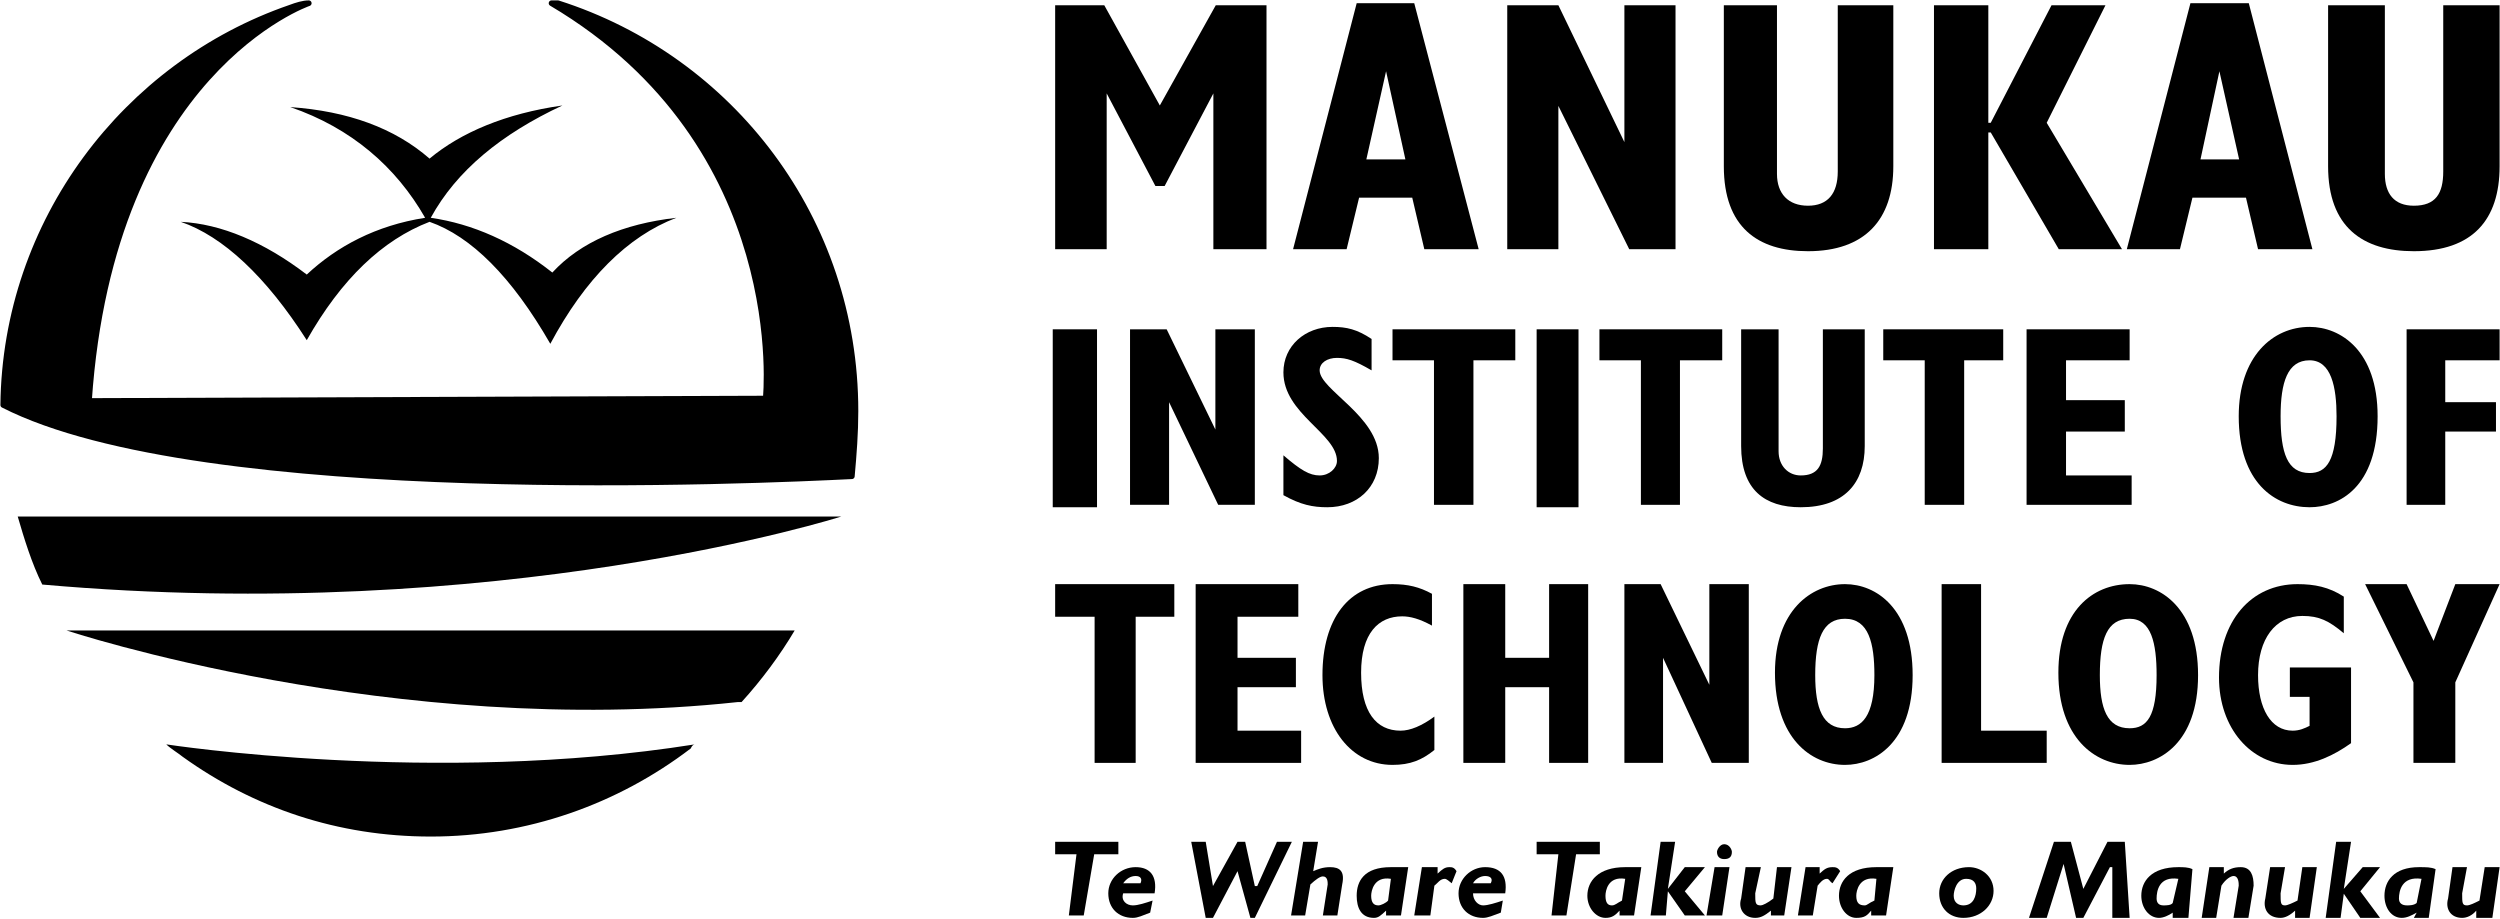 <svg xmlns="http://www.w3.org/2000/svg" xmlns:ooo="http://xml.openoffice.org/svg/export" xmlns:xlink="http://www.w3.org/1999/xlink" xmlns:presentation="http://sun.com/xmlns/staroffice/presentation" xmlns:smil="http://www.w3.org/2001/SMIL20/" xmlns:anim="urn:oasis:names:tc:opendocument:xmlns:animation:1.0" width="62.1mm" height="22.82mm" viewBox="3639 11835 6210 2282" preserveAspectRatio="xMidYMid" fill-rule="evenodd" stroke-width="28.222" stroke-linejoin="round" xml:space="preserve">
 <defs class="EmbeddedBulletChars">
  <g id="bullet-char-template-57356" transform="scale(0,-0)">
   <path d="M 580,1141 L 1163,571 580,0 -4,571 580,1141 Z"></path>
  </g>
  <g id="bullet-char-template-57354" transform="scale(0,-0)">
   <path d="M 8,1128 L 1137,1128 1137,0 8,0 8,1128 Z"></path>
  </g>
  <g id="bullet-char-template-10146" transform="scale(0,-0)">
   <path d="M 174,0 L 602,739 174,1481 1456,739 174,0 Z M 1358,739 L 309,1346 659,739 1358,739 Z"></path>
  </g>
  <g id="bullet-char-template-10132" transform="scale(0,-0)">
   <path d="M 2015,739 L 1276,0 717,0 1260,543 174,543 174,936 1260,936 717,1481 1274,1481 2015,739 Z"></path>
  </g>
  <g id="bullet-char-template-10007" transform="scale(0,-0)">
   <path d="M 0,-2 C -7,14 -16,27 -25,37 L 356,567 C 262,823 215,952 215,954 215,979 228,992 255,992 264,992 276,990 289,987 310,991 331,999 354,1012 L 381,999 492,748 772,1049 836,1024 860,1049 C 881,1039 901,1025 922,1006 886,937 835,863 770,784 769,783 710,716 594,584 L 774,223 C 774,196 753,168 711,139 L 727,119 C 717,90 699,76 672,76 641,76 570,178 457,381 L 164,-76 C 142,-110 111,-127 72,-127 30,-127 9,-110 8,-76 1,-67 -2,-52 -2,-32 -2,-23 -1,-13 0,-2 Z"></path>
  </g>
  <g id="bullet-char-template-10004" transform="scale(0,-0)">
   <path d="M 285,-33 C 182,-33 111,30 74,156 52,228 41,333 41,471 41,549 55,616 82,672 116,743 169,778 240,778 293,778 328,747 346,684 L 369,508 C 377,444 397,411 428,410 L 1163,1116 C 1174,1127 1196,1133 1229,1133 1271,1133 1292,1118 1292,1087 L 1292,965 C 1292,929 1282,901 1262,881 L 442,47 C 390,-6 338,-33 285,-33 Z"></path>
  </g>
  <g id="bullet-char-template-9679" transform="scale(0,-0)">
   <path d="M 813,0 C 632,0 489,54 383,161 276,268 223,411 223,592 223,773 276,916 383,1023 489,1130 632,1184 813,1184 992,1184 1136,1130 1245,1023 1353,916 1407,772 1407,592 1407,412 1353,268 1245,161 1136,54 992,0 813,0 Z"></path>
  </g>
  <g id="bullet-char-template-8226" transform="scale(0,-0)">
   <path d="M 346,457 C 273,457 209,483 155,535 101,586 74,649 74,723 74,796 101,859 155,911 209,963 273,989 346,989 419,989 480,963 531,910 582,859 608,796 608,723 608,648 583,586 532,535 482,483 420,457 346,457 Z"></path>
  </g>
  <g id="bullet-char-template-8211" transform="scale(0,-0)">
   <path d="M -4,459 L 1135,459 1135,606 -4,606 -4,459 Z"></path>
  </g>
  <g id="bullet-char-template-61548" transform="scale(0,-0)">
   <path d="M 173,740 C 173,903 231,1043 346,1159 462,1274 601,1332 765,1332 928,1332 1067,1274 1183,1159 1299,1043 1357,903 1357,740 1357,577 1299,437 1183,322 1067,206 928,148 765,148 601,148 462,206 346,322 231,437 173,577 173,740 Z"></path>
  </g>
 </defs>
 <g class="Page">
  <g class="com.sun.star.drawing.PolyPolygonShape">
   <g id="id3">
    <rect class="BoundingBox" stroke="none" fill="none" x="6259" y="11848" width="528" height="608"></rect>
    <path fill="rgb(0,0,0)" stroke="none" d="M 6659,11848 L 6520,12097 6382,11848 6260,11848 6260,12454 6388,12454 6388,12067 6509,12297 6532,12297 6653,12067 6653,12454 6785,12454 6785,11848 6659,11848 Z"></path>
   </g>
  </g>
  <g class="com.sun.star.drawing.PolyPolygonShape">
   <g id="id4">
    <rect class="BoundingBox" stroke="none" fill="none" x="6851" y="11842" width="463" height="614"></rect>
    <path fill="rgb(0,0,0)" stroke="none" d="M 7033,12231 L 7082,12012 7130,12231 7033,12231 Z M 6851,12454 L 6984,12454 7015,12326 7147,12326 7177,12454 7312,12454 7152,11843 7009,11843 6851,12454 Z"></path>
   </g>
  </g>
  <g class="com.sun.star.drawing.PolyPolygonShape">
   <g id="id5">
    <rect class="BoundingBox" stroke="none" fill="none" x="7382" y="11848" width="421" height="608"></rect>
    <path fill="rgb(0,0,0)" stroke="none" d="M 7383,12454 L 7510,12454 7510,12098 7686,12454 7801,12454 7801,11848 7674,11848 7674,12188 7510,11848 7383,11848 7383,12454 Z"></path>
   </g>
  </g>
  <g class="com.sun.star.drawing.ClosedBezierShape">
   <g id="id6">
    <rect class="BoundingBox" stroke="none" fill="none" x="7920" y="11848" width="424" height="613"></rect>
    <path fill="rgb(0,0,0)" stroke="none" d="M 7921,11848 L 7921,12248 C 7921,12399 8005,12459 8130,12459 8271,12459 8342,12381 8342,12248 L 8342,11848 8204,11848 8204,12261 C 8204,12316 8179,12346 8130,12346 8081,12346 8053,12316 8053,12267 L 8053,11848 7921,11848 Z"></path>
   </g>
  </g>
  <g class="com.sun.star.drawing.PolyPolygonShape">
   <g id="id7">
    <rect class="BoundingBox" stroke="none" fill="none" x="8442" y="11848" width="469" height="608"></rect>
    <path fill="rgb(0,0,0)" stroke="none" d="M 8443,12454 L 8578,12454 8578,12164 8584,12164 8753,12454 8910,12454 8723,12140 8869,11848 8735,11848 8584,12140 8578,12140 8578,11848 8443,11848 8443,12454 Z"></path>
   </g>
  </g>
  <g class="com.sun.star.drawing.PolyPolygonShape">
   <g id="id8">
    <rect class="BoundingBox" stroke="none" fill="none" x="8921" y="11842" width="463" height="614"></rect>
    <path fill="rgb(0,0,0)" stroke="none" d="M 9105,12231 L 9152,12012 9201,12231 9105,12231 Z M 8922,12454 L 9054,12454 9085,12326 9218,12326 9248,12454 9383,12454 9225,11843 9080,11843 8922,12454 Z"></path>
   </g>
  </g>
  <g class="com.sun.star.drawing.ClosedBezierShape">
   <g id="id9">
    <rect class="BoundingBox" stroke="none" fill="none" x="9422" y="11848" width="427" height="613"></rect>
    <path fill="rgb(0,0,0)" stroke="none" d="M 9422,11848 L 9422,12248 C 9422,12399 9508,12459 9635,12459 9781,12459 9848,12381 9848,12248 L 9848,11848 9708,11848 9708,12261 C 9708,12316 9689,12346 9635,12346 9586,12346 9563,12316 9563,12267 L 9563,11848 9422,11848 Z"></path>
   </g>
  </g>
  <g class="com.sun.star.drawing.PolyPolygonShape">
   <g id="id10">
    <rect class="BoundingBox" stroke="none" fill="none" x="6259" y="13285" width="299" height="447"></rect>
    <path fill="rgb(0,0,0)" stroke="none" d="M 6358,13730 L 6460,13730 6460,13367 6556,13367 6556,13286 6260,13286 6260,13367 6358,13367 6358,13730 Z"></path>
   </g>
  </g>
  <g class="com.sun.star.drawing.PolyPolygonShape">
   <g id="id11">
    <rect class="BoundingBox" stroke="none" fill="none" x="6608" y="13285" width="265" height="447"></rect>
    <path fill="rgb(0,0,0)" stroke="none" d="M 6609,13730 L 6871,13730 6871,13650 6713,13650 6713,13542 6858,13542 6858,13469 6713,13469 6713,13367 6864,13367 6864,13286 6609,13286 6609,13730 Z"></path>
   </g>
  </g>
  <g class="com.sun.star.drawing.ClosedBezierShape">
   <g id="id12">
    <rect class="BoundingBox" stroke="none" fill="none" x="6924" y="13285" width="280" height="452"></rect>
    <path fill="rgb(0,0,0)" stroke="none" d="M 7202,13615 C 7171,13638 7142,13650 7118,13650 7057,13650 7020,13603 7020,13506 7020,13408 7063,13366 7122,13366 7142,13366 7165,13372 7196,13389 L 7196,13310 C 7165,13293 7136,13286 7098,13286 6990,13286 6924,13372 6924,13512 6924,13644 6996,13735 7098,13735 7142,13735 7171,13723 7202,13698 L 7202,13615 Z"></path>
   </g>
  </g>
  <g class="com.sun.star.drawing.PolyPolygonShape">
   <g id="id13">
    <rect class="BoundingBox" stroke="none" fill="none" x="7274" y="13285" width="311" height="447"></rect>
    <path fill="rgb(0,0,0)" stroke="none" d="M 7274,13730 L 7378,13730 7378,13542 7487,13542 7487,13730 7584,13730 7584,13286 7487,13286 7487,13469 7378,13469 7378,13286 7274,13286 7274,13730 Z"></path>
   </g>
  </g>
  <g class="com.sun.star.drawing.PolyPolygonShape">
   <g id="id14">
    <rect class="BoundingBox" stroke="none" fill="none" x="7674" y="13285" width="310" height="447"></rect>
    <path fill="rgb(0,0,0)" stroke="none" d="M 7674,13730 L 7770,13730 7770,13469 7891,13730 7983,13730 7983,13286 7885,13286 7885,13536 7764,13286 7674,13286 7674,13730 Z"></path>
   </g>
  </g>
  <g class="com.sun.star.drawing.ClosedBezierShape">
   <g id="id15">
    <rect class="BoundingBox" stroke="none" fill="none" x="8048" y="13285" width="344" height="452"></rect>
    <path fill="rgb(0,0,0)" stroke="none" d="M 8148,13512 C 8148,13422 8167,13372 8222,13372 8281,13372 8295,13433 8295,13512 8295,13615 8263,13644 8222,13644 8167,13644 8148,13595 8148,13512 Z M 8048,13506 C 8048,13668 8137,13735 8222,13735 8295,13735 8390,13681 8390,13512 8390,13347 8300,13286 8222,13286 8137,13286 8048,13353 8048,13506 Z"></path>
   </g>
  </g>
  <g class="com.sun.star.drawing.PolyPolygonShape">
   <g id="id16">
    <rect class="BoundingBox" stroke="none" fill="none" x="8461" y="13285" width="264" height="447"></rect>
    <path fill="rgb(0,0,0)" stroke="none" d="M 8462,13730 L 8723,13730 8723,13650 8560,13650 8560,13286 8462,13286 8462,13730 Z"></path>
   </g>
  </g>
  <g class="com.sun.star.drawing.ClosedBezierShape">
   <g id="id17">
    <rect class="BoundingBox" stroke="none" fill="none" x="8752" y="13285" width="348" height="452"></rect>
    <path fill="rgb(0,0,0)" stroke="none" d="M 8855,13512 C 8855,13422 8873,13372 8929,13372 8983,13372 8996,13433 8996,13512 8996,13615 8972,13644 8929,13644 8873,13644 8855,13595 8855,13512 Z M 8752,13506 C 8752,13668 8843,13735 8929,13735 9002,13735 9099,13681 9099,13512 9099,13347 9007,13286 8929,13286 8837,13286 8752,13353 8752,13506 Z"></path>
   </g>
  </g>
  <g class="com.sun.star.drawing.ClosedBezierShape">
   <g id="id18">
    <rect class="BoundingBox" stroke="none" fill="none" x="9151" y="13285" width="329" height="452"></rect>
    <path fill="rgb(0,0,0)" stroke="none" d="M 9479,13493 L 9327,13493 9327,13566 9376,13566 9376,13638 C 9364,13644 9351,13650 9334,13650 9280,13650 9248,13595 9248,13512 9248,13422 9291,13365 9358,13365 9400,13365 9424,13377 9461,13408 L 9461,13317 C 9424,13293 9388,13286 9346,13286 9231,13286 9151,13377 9151,13518 9151,13644 9231,13735 9334,13735 9388,13735 9437,13711 9479,13681 L 9479,13493 Z"></path>
   </g>
  </g>
  <g class="com.sun.star.drawing.PolyPolygonShape">
   <g id="id19">
    <rect class="BoundingBox" stroke="none" fill="none" x="9514" y="13285" width="335" height="447"></rect>
    <path fill="rgb(0,0,0)" stroke="none" d="M 9634,13730 L 9738,13730 9738,13530 9848,13286 9738,13286 9684,13427 9617,13286 9514,13286 9634,13530 9634,13730 Z"></path>
   </g>
  </g>
  <g class="com.sun.star.drawing.PolyPolygonShape">
   <g id="id20">
    <rect class="BoundingBox" stroke="none" fill="none" x="6253" y="12652" width="112" height="444"></rect>
    <path fill="rgb(0,0,0)" stroke="none" d="M 6254,12653 L 6364,12653 6364,13095 6254,13095 6254,12653 Z"></path>
   </g>
  </g>
  <g class="com.sun.star.drawing.PolyPolygonShape">
   <g id="id21">
    <rect class="BoundingBox" stroke="none" fill="none" x="6446" y="12652" width="311" height="438"></rect>
    <path fill="rgb(0,0,0)" stroke="none" d="M 6446,13089 L 6543,13089 6543,12834 6665,13089 6756,13089 6756,12653 6658,12653 6658,12902 6537,12653 6446,12653 6446,13089 Z"></path>
   </g>
  </g>
  <g class="com.sun.star.drawing.ClosedBezierShape">
   <g id="id22">
    <rect class="BoundingBox" stroke="none" fill="none" x="6827" y="12646" width="238" height="450"></rect>
    <path fill="rgb(0,0,0)" stroke="none" d="M 6827,13065 C 6870,13089 6900,13095 6936,13095 7010,13095 7064,13046 7064,12973 7064,12869 6917,12803 6917,12755 6917,12736 6936,12724 6960,12724 6984,12724 7003,12730 7046,12755 L 7046,12677 C 7010,12653 6984,12647 6949,12647 6881,12647 6827,12694 6827,12760 6827,12863 6960,12912 6960,12980 6960,12998 6941,13016 6917,13016 6892,13016 6870,13003 6827,12966 L 6827,13065 Z"></path>
   </g>
  </g>
  <g class="com.sun.star.drawing.PolyPolygonShape">
   <g id="id23">
    <rect class="BoundingBox" stroke="none" fill="none" x="7098" y="12652" width="307" height="438"></rect>
    <path fill="rgb(0,0,0)" stroke="none" d="M 7201,13089 L 7299,13089 7299,12730 7403,12730 7403,12653 7098,12653 7098,12730 7201,12730 7201,13089 Z"></path>
   </g>
  </g>
  <g class="com.sun.star.drawing.PolyPolygonShape">
   <g id="id24">
    <rect class="BoundingBox" stroke="none" fill="none" x="7455" y="12652" width="106" height="444"></rect>
    <path fill="rgb(0,0,0)" stroke="none" d="M 7456,12653 L 7560,12653 7560,13095 7456,13095 7456,12653 Z"></path>
   </g>
  </g>
  <g class="com.sun.star.drawing.PolyPolygonShape">
   <g id="id25">
    <rect class="BoundingBox" stroke="none" fill="none" x="7612" y="12652" width="306" height="438"></rect>
    <path fill="rgb(0,0,0)" stroke="none" d="M 7715,13089 L 7812,13089 7812,12730 7917,12730 7917,12653 7612,12653 7612,12730 7715,12730 7715,13089 Z"></path>
   </g>
  </g>
  <g class="com.sun.star.drawing.ClosedBezierShape">
   <g id="id26">
    <rect class="BoundingBox" stroke="none" fill="none" x="7963" y="12652" width="309" height="444"></rect>
    <path fill="rgb(0,0,0)" stroke="none" d="M 7964,12653 L 7964,12943 C 7964,13052 8023,13095 8112,13095 8220,13095 8271,13035 8271,12943 L 8271,12653 8167,12653 8167,12949 C 8167,12992 8154,13016 8112,13016 8081,13016 8057,12992 8057,12956 L 8057,12653 7964,12653 Z"></path>
   </g>
  </g>
  <g class="com.sun.star.drawing.PolyPolygonShape">
   <g id="id27">
    <rect class="BoundingBox" stroke="none" fill="none" x="8317" y="12652" width="299" height="438"></rect>
    <path fill="rgb(0,0,0)" stroke="none" d="M 8420,13089 L 8518,13089 8518,12730 8615,12730 8615,12653 8317,12653 8317,12730 8420,12730 8420,13089 Z"></path>
   </g>
  </g>
  <g class="com.sun.star.drawing.PolyPolygonShape">
   <g id="id28">
    <rect class="BoundingBox" stroke="none" fill="none" x="8673" y="12652" width="262" height="438"></rect>
    <path fill="rgb(0,0,0)" stroke="none" d="M 8673,13089 L 8934,13089 8934,13016 8771,13016 8771,12907 8917,12907 8917,12829 8771,12829 8771,12730 8929,12730 8929,12653 8673,12653 8673,13089 Z"></path>
   </g>
  </g>
  <g class="com.sun.star.drawing.ClosedBezierShape">
   <g id="id29">
    <rect class="BoundingBox" stroke="none" fill="none" x="9200" y="12646" width="347" height="450"></rect>
    <path fill="rgb(0,0,0)" stroke="none" d="M 9304,12869 C 9304,12785 9321,12730 9376,12730 9430,12730 9443,12797 9443,12869 9443,12980 9418,13010 9376,13010 9321,13010 9304,12961 9304,12869 Z M 9200,12869 C 9200,13035 9291,13095 9376,13095 9449,13095 9545,13046 9545,12869 9545,12706 9453,12647 9376,12647 9285,12647 9200,12720 9200,12869 Z"></path>
   </g>
  </g>
  <g class="com.sun.star.drawing.PolyPolygonShape">
   <g id="id30">
    <rect class="BoundingBox" stroke="none" fill="none" x="9617" y="12652" width="232" height="438"></rect>
    <path fill="rgb(0,0,0)" stroke="none" d="M 9617,13089 L 9713,13089 9713,12907 9839,12907 9839,12834 9713,12834 9713,12730 9848,12730 9848,12653 9617,12653 9617,13089 Z"></path>
   </g>
  </g>
  <g class="com.sun.star.drawing.ClosedBezierShape">
   <g id="id31">
    <rect class="BoundingBox" stroke="none" fill="none" x="8455" y="13988" width="137" height="129"></rect>
    <path fill="rgb(0,0,0)" stroke="none" d="M 8548,14042 C 8548,14060 8542,14084 8516,14084 8505,14084 8492,14078 8492,14060 8492,14048 8499,14018 8523,14018 8542,14018 8548,14029 8548,14042 Z M 8591,14048 C 8591,14011 8560,13989 8530,13989 8486,13989 8456,14018 8456,14054 8456,14091 8481,14115 8516,14115 8560,14115 8591,14084 8591,14048 Z"></path>
   </g>
  </g>
  <g class="com.sun.star.drawing.PolyPolygonShape">
   <g id="id32">
    <rect class="BoundingBox" stroke="none" fill="none" x="8679" y="13926" width="251" height="191"></rect>
    <path fill="rgb(0,0,0)" stroke="none" d="M 8917,13926 L 8874,13926 8814,14043 8783,13926 8741,13926 8679,14115 8723,14115 8765,13981 8796,14115 8814,14115 8880,13989 8886,13989 8886,14115 8929,14115 8917,13926 Z"></path>
   </g>
  </g>
  <g class="com.sun.star.drawing.ClosedBezierShape">
   <g id="id33">
    <rect class="BoundingBox" stroke="none" fill="none" x="8957" y="13988" width="130" height="129"></rect>
    <path fill="rgb(0,0,0)" stroke="none" d="M 9036,14078 C 9032,14084 9020,14084 9013,14084 9002,14084 8996,14078 8996,14067 8996,14048 9002,14011 9050,14018 L 9036,14078 Z M 9085,13994 C 9075,13989 9062,13989 9050,13989 8983,13989 8958,14024 8958,14060 8958,14090 8977,14115 9002,14115 9013,14115 9026,14109 9036,14102 L 9036,14115 9075,14115 9085,13994 Z"></path>
   </g>
  </g>
  <g class="com.sun.star.drawing.ClosedBezierShape">
   <g id="id34">
    <rect class="BoundingBox" stroke="none" fill="none" x="9108" y="13988" width="131" height="129"></rect>
    <path fill="rgb(0,0,0)" stroke="none" d="M 9163,13989 L 9127,13989 9108,14115 9144,14115 9157,14035 C 9168,14018 9181,14011 9187,14011 9200,14011 9200,14029 9200,14035 L 9187,14115 9224,14115 9237,14035 C 9237,14011 9231,13989 9205,13989 9187,13989 9175,13994 9163,14005 L 9163,13989 Z"></path>
   </g>
  </g>
  <g class="com.sun.star.drawing.ClosedBezierShape">
   <g id="id35">
    <rect class="BoundingBox" stroke="none" fill="none" x="9264" y="13988" width="131" height="129"></rect>
    <path fill="rgb(0,0,0)" stroke="none" d="M 9394,13989 L 9358,13989 9346,14072 C 9334,14078 9321,14084 9315,14084 9304,14084 9304,14078 9304,14054 L 9315,13989 9278,13989 9266,14067 C 9260,14091 9271,14115 9304,14115 9315,14115 9327,14109 9340,14097 L 9340,14115 9376,14115 9394,13989 Z"></path>
   </g>
  </g>
  <g class="com.sun.star.drawing.PolyPolygonShape">
   <g id="id36">
    <rect class="BoundingBox" stroke="none" fill="none" x="9416" y="13926" width="137" height="191"></rect>
    <path fill="rgb(0,0,0)" stroke="none" d="M 9479,13926 L 9442,13926 9416,14115 9453,14115 9461,14055 9502,14115 9551,14115 9502,14049 9551,13989 9508,13989 9461,14043 9479,13926 Z"></path>
   </g>
  </g>
  <g class="com.sun.star.drawing.ClosedBezierShape">
   <g id="id37">
    <rect class="BoundingBox" stroke="none" fill="none" x="9562" y="13988" width="128" height="129"></rect>
    <path fill="rgb(0,0,0)" stroke="none" d="M 9642,14078 C 9635,14084 9624,14084 9618,14084 9605,14084 9598,14078 9598,14067 9598,14048 9605,14011 9654,14018 L 9642,14078 Z M 9689,13994 C 9678,13989 9666,13989 9648,13989 9585,13989 9562,14024 9562,14060 9562,14090 9579,14115 9605,14115 9618,14115 9629,14109 9642,14102 L 9635,14115 9672,14115 9689,13994 Z"></path>
   </g>
  </g>
  <g class="com.sun.star.drawing.ClosedBezierShape">
   <g id="id38">
    <rect class="BoundingBox" stroke="none" fill="none" x="9717" y="13988" width="132" height="129"></rect>
    <path fill="rgb(0,0,0)" stroke="none" d="M 9848,13989 L 9811,13989 9798,14072 C 9786,14078 9774,14084 9767,14084 9755,14084 9755,14078 9755,14054 L 9767,13989 9731,13989 9720,14067 C 9713,14091 9725,14115 9755,14115 9767,14115 9780,14109 9790,14097 L 9790,14115 9830,14115 9848,13989 Z"></path>
   </g>
  </g>
  <g class="com.sun.star.drawing.PolyPolygonShape">
   <g id="id39">
    <rect class="BoundingBox" stroke="none" fill="none" x="6259" y="13926" width="160" height="185"></rect>
    <path fill="rgb(0,0,0)" stroke="none" d="M 6417,13926 L 6260,13926 6260,13957 6313,13957 6294,14109 6331,14109 6357,13957 6417,13957 6417,13926 Z"></path>
   </g>
  </g>
  <g class="com.sun.star.drawing.ClosedBezierShape">
   <g id="id40">
    <rect class="BoundingBox" stroke="none" fill="none" x="6392" y="13988" width="118" height="129"></rect>
    <path fill="rgb(0,0,0)" stroke="none" d="M 6429,14029 C 6437,14018 6447,14011 6460,14011 6472,14011 6477,14018 6472,14029 L 6429,14029 Z M 6507,14054 C 6514,14011 6496,13989 6460,13989 6423,13989 6392,14018 6392,14054 6392,14091 6417,14115 6453,14115 6466,14115 6477,14109 6496,14102 L 6502,14072 C 6484,14078 6466,14084 6453,14084 6437,14084 6423,14072 6429,14054 L 6507,14054 Z"></path>
   </g>
  </g>
  <g class="com.sun.star.drawing.PolyPolygonShape">
   <g id="id41">
    <rect class="BoundingBox" stroke="none" fill="none" x="6597" y="13926" width="252" height="191"></rect>
    <path fill="rgb(0,0,0)" stroke="none" d="M 6848,13926 L 6811,13926 6762,14036 6756,14036 6732,13926 6713,13926 6652,14036 6634,13926 6598,13926 6634,14115 6652,14115 6713,13999 6745,14115 6756,14115 6848,13926 Z"></path>
   </g>
  </g>
  <g class="com.sun.star.drawing.ClosedBezierShape">
   <g id="id42">
    <rect class="BoundingBox" stroke="none" fill="none" x="6846" y="13926" width="130" height="185"></rect>
    <path fill="rgb(0,0,0)" stroke="none" d="M 6913,13926 L 6876,13926 6846,14109 6881,14109 6894,14032 C 6907,14020 6918,14012 6925,14012 6937,14012 6937,14026 6937,14032 L 6925,14109 6961,14109 6973,14032 C 6980,13999 6967,13989 6943,13989 6925,13989 6913,13994 6901,13999 L 6913,13926 Z"></path>
   </g>
  </g>
  <g class="com.sun.star.drawing.ClosedBezierShape">
   <g id="id43">
    <rect class="BoundingBox" stroke="none" fill="none" x="7008" y="13988" width="130" height="129"></rect>
    <path fill="rgb(0,0,0)" stroke="none" d="M 7087,14072 C 7082,14078 7069,14084 7063,14084 7052,14084 7045,14078 7045,14060 7045,14048 7052,14011 7094,14018 L 7087,14072 Z M 7137,13989 C 7119,13989 7113,13989 7094,13989 7027,13989 7009,14024 7009,14060 7009,14090 7020,14115 7052,14115 7063,14115 7069,14109 7082,14097 L 7082,14109 7119,14109 7137,13989 Z"></path>
   </g>
  </g>
  <g class="com.sun.star.drawing.ClosedBezierShape">
   <g id="id44">
    <rect class="BoundingBox" stroke="none" fill="none" x="7152" y="13988" width="107" height="123"></rect>
    <path fill="rgb(0,0,0)" stroke="none" d="M 7210,13989 L 7171,13989 7152,14109 7192,14109 7202,14035 C 7210,14029 7216,14018 7228,14018 7232,14018 7239,14024 7245,14029 L 7257,13999 C 7251,13989 7245,13989 7239,13989 7228,13989 7222,13994 7210,14005 L 7210,13989 Z"></path>
   </g>
  </g>
  <g class="com.sun.star.drawing.ClosedBezierShape">
   <g id="id45">
    <rect class="BoundingBox" stroke="none" fill="none" x="7262" y="13988" width="119" height="129"></rect>
    <path fill="rgb(0,0,0)" stroke="none" d="M 7298,14029 C 7304,14018 7317,14011 7328,14011 7342,14011 7348,14018 7342,14029 L 7298,14029 Z M 7378,14054 C 7384,14011 7367,13989 7328,13989 7293,13989 7262,14018 7262,14054 7262,14091 7287,14115 7323,14115 7335,14115 7348,14109 7367,14102 L 7372,14072 C 7354,14078 7335,14084 7323,14084 7311,14084 7298,14072 7298,14054 L 7378,14054 Z"></path>
   </g>
  </g>
  <g class="com.sun.star.drawing.PolyPolygonShape">
   <g id="id46">
    <rect class="BoundingBox" stroke="none" fill="none" x="7455" y="13926" width="160" height="185"></rect>
    <path fill="rgb(0,0,0)" stroke="none" d="M 7613,13926 L 7456,13926 7456,13957 7510,13957 7493,14109 7530,14109 7554,13957 7613,13957 7613,13926 Z"></path>
   </g>
  </g>
  <g class="com.sun.star.drawing.ClosedBezierShape">
   <g id="id47">
    <rect class="BoundingBox" stroke="none" fill="none" x="7582" y="13988" width="136" height="129"></rect>
    <path fill="rgb(0,0,0)" stroke="none" d="M 7668,14072 C 7656,14078 7651,14084 7643,14084 7633,14084 7627,14078 7627,14060 7627,14048 7633,14011 7676,14018 L 7668,14072 Z M 7716,13989 C 7698,13989 7686,13989 7676,13989 7609,13989 7582,14024 7582,14060 7582,14090 7603,14115 7627,14115 7643,14115 7651,14109 7662,14097 L 7662,14109 7698,14109 7716,13989 Z"></path>
   </g>
  </g>
  <g class="com.sun.star.drawing.PolyPolygonShape">
   <g id="id48">
    <rect class="BoundingBox" stroke="none" fill="none" x="7738" y="13926" width="137" height="185"></rect>
    <path fill="rgb(0,0,0)" stroke="none" d="M 7800,13926 L 7764,13926 7739,14109 7777,14109 7782,14049 7824,14109 7874,14109 7824,14049 7874,13989 7824,13989 7782,14043 7800,13926 Z"></path>
   </g>
  </g>
  <g class="com.sun.star.drawing.ClosedBezierShape">
   <g id="id49">
    <rect class="BoundingBox" stroke="none" fill="none" x="7877" y="13932" width="65" height="179"></rect>
    <path fill="rgb(0,0,0)" stroke="none" d="M 7922,13932 C 7911,13932 7904,13946 7904,13951 7904,13963 7911,13969 7922,13969 7935,13969 7941,13963 7941,13951 7941,13946 7935,13932 7922,13932 Z M 7935,13989 L 7898,13989 7878,14109 7917,14109 7935,13989 Z"></path>
   </g>
  </g>
  <g class="com.sun.star.drawing.ClosedBezierShape">
   <g id="id50">
    <rect class="BoundingBox" stroke="none" fill="none" x="7961" y="13988" width="130" height="129"></rect>
    <path fill="rgb(0,0,0)" stroke="none" d="M 8089,13989 L 8053,13989 8044,14067 C 8030,14078 8017,14084 8013,14084 7999,14084 7999,14078 7999,14054 L 8013,13989 7975,13989 7964,14067 C 7956,14091 7970,14115 7999,14115 8013,14115 8023,14109 8038,14097 L 8038,14109 8071,14109 8089,13989 Z"></path>
   </g>
  </g>
  <g class="com.sun.star.drawing.ClosedBezierShape">
   <g id="id51">
    <rect class="BoundingBox" stroke="none" fill="none" x="8104" y="13988" width="107" height="123"></rect>
    <path fill="rgb(0,0,0)" stroke="none" d="M 8159,13989 L 8124,13989 8105,14109 8142,14109 8154,14035 C 8159,14029 8167,14018 8177,14018 8183,14018 8183,14024 8191,14029 L 8210,13999 C 8204,13989 8197,13989 8191,13989 8177,13989 8171,13994 8159,14005 L 8159,13989 Z"></path>
   </g>
  </g>
  <g class="com.sun.star.drawing.ClosedBezierShape">
   <g id="id52">
    <rect class="BoundingBox" stroke="none" fill="none" x="8207" y="13988" width="137" height="129"></rect>
    <path fill="rgb(0,0,0)" stroke="none" d="M 8295,14072 C 8281,14078 8277,14084 8271,14084 8257,14084 8250,14078 8250,14060 8250,14048 8257,14011 8300,14018 L 8295,14072 Z M 8342,13989 C 8324,13989 8320,13989 8300,13989 8232,13989 8207,14024 8207,14060 8207,14090 8226,14115 8250,14115 8271,14115 8277,14109 8287,14097 L 8287,14109 8324,14109 8342,13989 Z"></path>
   </g>
  </g>
  <g class="com.sun.star.drawing.ClosedBezierShape">
   <g id="id53">
    <rect class="BoundingBox" stroke="none" fill="none" x="4087" y="12096" width="1234" height="594"></rect>
    <path fill="rgb(0,0,0)" stroke="none" d="M 4088,12386 C 4193,12422 4300,12522 4401,12680 4487,12528 4589,12431 4706,12386 4809,12422 4910,12522 5006,12689 5092,12528 5198,12422 5319,12376 5187,12391 5081,12436 5011,12512 4915,12436 4813,12391 4709,12376 4773,12259 4884,12168 5036,12097 4895,12117 4784,12164 4706,12229 4619,12153 4503,12111 4360,12101 4512,12153 4623,12250 4695,12376 4573,12395 4476,12447 4401,12517 4295,12436 4188,12391 4088,12386 Z"></path>
   </g>
  </g>
  <g class="com.sun.star.drawing.ClosedBezierShape">
   <g id="id54">
    <rect class="BoundingBox" stroke="none" fill="none" x="3646" y="11842" width="2120" height="1193"></rect>
    <path fill="rgb(0,0,0)" stroke="none" d="M 5009,11843 C 5009,11843 5014,11843 5025,11843 5455,11980 5764,12380 5764,12856 5764,12911 5760,12963 5755,13018 5535,13029 4143,13094 3647,12841 3652,12385 3951,11995 4360,11854 4376,11848 4392,11843 4406,11843 4406,11843 3916,12011 3860,12831 L 5541,12825 C 5541,12825 5607,12197 5009,11843 Z"></path>
   </g>
  </g>
  <g class="com.sun.star.drawing.ClosedBezierShape">
   <g id="id55">
    <rect class="BoundingBox" stroke="none" fill="none" x="3646" y="11842" width="2120" height="1193"></rect>
    <path fill="rgb(0,0,0)" stroke="none" d="M 5009,11843 L 5025,11843 C 5455,11980 5764,12380 5764,12856 5764,12911 5760,12963 5755,13018 5535,13029 4143,13094 3647,12841 3652,12385 3951,11995 4360,11854 4376,11848 4392,11843 4406,11843 4406,11843 3916,12011 3860,12831 L 5541,12825 C 5541,12825 5607,12197 5009,11843 Z"></path>
   </g>
  </g>
  <g class="com.sun.star.drawing.ClosedBezierShape">
   <g id="id56">
    <rect class="BoundingBox" stroke="none" fill="none" x="3639" y="11835" width="2134" height="1207"></rect>
    <path fill="none" stroke="rgb(0,0,0)" stroke-width="14" stroke-linejoin="miter" d="M 5009,11843 L 5025,11843 C 5455,11980 5764,12380 5764,12856 5764,12911 5760,12963 5755,13018 5535,13029 4143,13094 3647,12841 3652,12385 3951,11995 4360,11854 4376,11848 4392,11843 4406,11843 4406,11843 3916,12011 3860,12831 L 5541,12825 C 5541,12825 5607,12197 5009,11843 Z"></path>
   </g>
  </g>
  <g class="com.sun.star.drawing.ClosedBezierShape">
   <g id="id57">
    <rect class="BoundingBox" stroke="none" fill="none" x="3682" y="13117" width="2049" height="194"></rect>
    <path fill="rgb(0,0,0)" stroke="none" d="M 5729,13118 C 5729,13118 4883,13388 3744,13287 3718,13235 3699,13173 3683,13118 L 3688,13118 5729,13118 Z"></path>
   </g>
  </g>
  <g class="com.sun.star.drawing.ClosedBezierShape">
   <g id="id58">
    <rect class="BoundingBox" stroke="none" fill="none" x="3803" y="13400" width="1812" height="199"></rect>
    <path fill="rgb(0,0,0)" stroke="none" d="M 3804,13401 L 5608,13401 5613,13401 C 5577,13462 5531,13524 5481,13579 L 5471,13579 C 4619,13671 3804,13401 3804,13401 Z"></path>
   </g>
  </g>
  <g class="com.sun.star.drawing.ClosedBezierShape">
   <g id="id59">
    <rect class="BoundingBox" stroke="none" fill="none" x="4051" y="13683" width="1316" height="231"></rect>
    <path fill="rgb(0,0,0)" stroke="none" d="M 4052,13684 C 4052,13684 4717,13787 5365,13684 5365,13684 5359,13684 5355,13694 5173,13833 4948,13913 4709,13913 4478,13913 4270,13842 4093,13715 4082,13706 4062,13694 4052,13684 Z"></path>
   </g>
  </g>
 </g>
</svg>